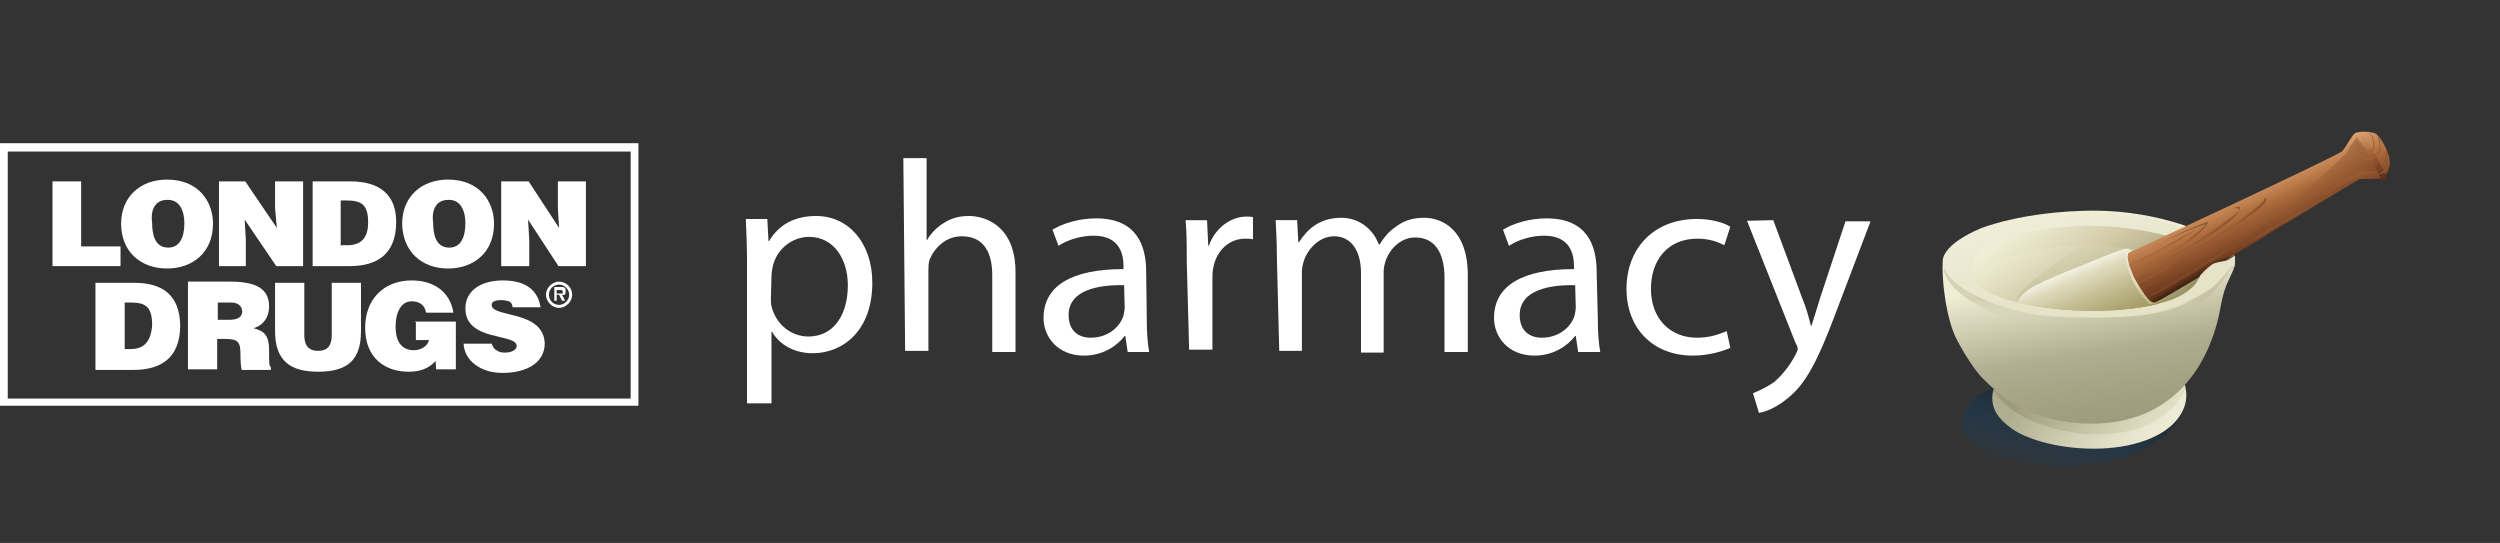 <?xml version="1.0" encoding="utf-8"?>
<!-- Generator: Adobe Illustrator 26.0.1, SVG Export Plug-In . SVG Version: 6.00 Build 0)  -->
<svg version="1.1" id="Layer_1" xmlns="http://www.w3.org/2000/svg" xmlns:xlink="http://www.w3.org/1999/xlink" x="0px" y="0px"
	 viewBox="0 0 419 91" style="enable-background:new 0 0 419 91;" xml:space="preserve">
<rect x="0" y="0" width="419" height="91" fill="#333333" stroke="none"/>
<style type="text/css">
	.st0{fill:#FFFFFF;}
	.st1{fill:url(#SVGID_1_);}
	.st2{fill:url(#SVGID_00000034091420815220090320000007243029717301513896_);}
	.st3{opacity:0.29;fill:url(#SVGID_00000002351839436460661970000007187724951963632570_);enable-background:new    ;}
	.st4{fill:url(#SVGID_00000178924907051351549300000000802654767980798396_);}
	.st5{fill:url(#SVGID_00000026881891771641139830000009395667090982524328_);}
	.st6{opacity:0.51;fill:url(#SVGID_00000025410497597146874500000002611385720241879723_);enable-background:new    ;}
	.st7{fill:url(#SVGID_00000108988780010385160940000011769011071251697794_);}
	.st8{opacity:0.8;fill:url(#SVGID_00000102540872032825077920000000930837773391394470_);enable-background:new    ;}
	.st9{opacity:0.58;fill:url(#SVGID_00000049941283493770758640000010330830460119649712_);enable-background:new    ;}
	.st10{fill:url(#SVGID_00000072249735925657290140000008025863696853746623_);}
	.st11{fill:url(#SVGID_00000140724463608557666640000013892458877690279359_);}
	.st12{fill:url(#SVGID_00000148649143809079220760000006859178066197505960_);}
	.st13{opacity:0.34;fill:url(#SVGID_00000181051259998576860010000017074629197983845767_);enable-background:new    ;}
	.st14{fill:url(#SVGID_00000144327711952723653720000014792478433619613350_);}
	.st15{opacity:0.72;}
	.st16{fill:url(#SVGID_00000176003722140361376330000002521442394528497332_);}
	.st17{fill:url(#SVGID_00000032609501160461437920000012109898566329180823_);}
	.st18{fill:url(#SVGID_00000170973928118314184910000006962417493111925439_);}
	.st19{fill:url(#SVGID_00000103987569586243610920000004315192076164256703_);}
	.st20{fill:url(#SVGID_00000026159149111168885530000017940354948608840088_);}
	.st21{fill:url(#SVGID_00000023274091655492571020000010336781276566043828_);}
	.st22{fill:url(#SVGID_00000147203828214196473630000009324523602867165605_);}
	.st23{fill:url(#SVGID_00000112606078903836110990000013671892651572026290_);}
	.st24{fill:url(#SVGID_00000109020724780989994720000002033320422025097918_);}
	.st25{fill:url(#SVGID_00000149381823251003390380000018129880081962731169_);}
	.st26{fill:url(#SVGID_00000101064333618696544910000002449360717497386414_);}
	.st27{fill:url(#SVGID_00000078741446442243333670000015258705095742237108_);}
</style>
<g>
	<path class="st0" d="M125.2,44c0-2.7-0.1-5.1-0.2-7.3h3.6l0.2,3.7h0.1c1.6-2.7,4.2-4.2,7.9-4.2c5.4,0,9.4,4.5,9.4,11.2
		c0,8-4.9,11.8-10,11.8c-2.9,0-5.5-1.3-6.8-3.6h-0.1v12h-4.1V44L125.2,44z M129.2,50c0,0.6,0,1.1,0.2,1.7c0.8,2.7,3.2,4.7,6.1,4.7
		c4.2,0,6.6-3.6,6.6-8.6c0-4.3-2.3-8.1-6.5-8.1c-2.7,0-5.4,1.9-6.1,5c-0.1,0.5-0.2,1.1-0.2,1.6L129.2,50L129.2,50z"/>
	<path class="st0" d="M151.4,26.5h3.9v13.7h0.1c0.6-1.1,1.7-2.2,2.9-2.9c1.3-0.8,2.6-1.1,4.1-1.1c2.9,0,7.8,1.8,7.8,9.4V59h-3.9
		V46.1c0-3.6-1.3-6.5-5.1-6.5c-2.6,0-4.5,1.8-5.4,3.9c-0.2,0.6-0.2,1.3-0.2,1.9v13.4h-3.9L151.4,26.5L151.4,26.5z"/>
	<path class="st0" d="M192.2,53.6c0,1.9,0.1,3.7,0.4,5.4H189l-0.4-2.7h-0.1c-1.3,1.7-3.7,3.3-6.8,3.3c-4.5,0-6.8-3.2-6.8-6.3
		c0-5.4,4.7-8.2,13.4-8.2v-0.5c0-1.8-0.5-5.1-5-5.1c-2,0-4.2,0.6-5.9,1.7l-1-2.7c1.8-1.1,4.5-1.9,7.3-1.9c6.8,0,8.4,4.5,8.4,9
		L192.2,53.6L192.2,53.6z M188.4,47.8c-4.3-0.1-9.3,0.8-9.3,5c0,2.7,1.7,3.8,3.7,3.8c2.9,0,4.9-1.8,5.5-3.7c0.1-0.5,0.2-1,0.2-1.3
		L188.4,47.8L188.4,47.8z"/>
	<path class="st0" d="M198.9,43.8c0-2.6,0-4.9-0.2-6.9h3.6l0.2,4.3h0.1c1-2.9,3.6-4.9,6.3-4.9c0.4,0,0.8,0,1.1,0.1v3.7
		c-0.4-0.1-1-0.1-1.3-0.1c-2.7,0-4.9,2-5.4,5.1c-0.1,0.6-0.1,1.3-0.1,1.8v11.7h-3.9L198.9,43.8L198.9,43.8z"/>
	<path class="st0" d="M214,42.9c0-2.3-0.1-4.1-0.2-6h3.6l0.2,3.7h0.1c1.3-2,3.3-4.1,7.1-4.1c2.9,0,5.3,1.8,6.3,4.5h0.1
		c0.8-1.3,1.6-2.2,2.6-2.9c1.3-1,2.7-1.6,4.9-1.6c2.9,0,7.3,1.9,7.3,9.6v12.9h-3.9V46.6c0-4.2-1.6-6.8-4.9-6.8
		c-2.3,0-4.1,1.7-4.9,3.7c-0.2,0.6-0.4,1.3-0.4,2v13.6h-3.8V45.7c0-3.6-1.6-6.1-4.5-6.1c-2.4,0-4.3,2-5,3.9
		c-0.2,0.6-0.4,1.3-0.4,1.9v13.4h-3.8L214,42.9L214,42.9z"/>
	<path class="st0" d="M267.8,53.6c0,1.9,0.1,3.7,0.4,5.4h-3.7l-0.4-2.7H264c-1.3,1.7-3.7,3.3-6.8,3.3c-4.5,0-6.8-3.2-6.8-6.3
		c0-5.4,4.7-8.2,13.4-8.2v-0.5c0-1.8-0.5-5.1-5-5.1c-2,0-4.2,0.6-5.9,1.7l-1-2.7c1.8-1.1,4.5-1.9,7.3-1.9c6.8,0,8.4,4.5,8.4,9
		L267.8,53.6L267.8,53.6z M264,47.8c-4.3-0.1-9.3,0.8-9.3,5c0,2.7,1.7,3.8,3.7,3.8c2.9,0,4.9-1.8,5.5-3.7c0.1-0.5,0.2-1,0.2-1.3
		L264,47.8L264,47.8z"/>
	<path class="st0" d="M290,58.3c-1.1,0.5-3.5,1.3-6.3,1.3c-6.6,0-11.1-4.5-11.1-11.2s4.5-11.7,11.8-11.7c2.4,0,4.5,0.6,5.6,1.3
		l-1,3.1c-1-0.5-2.4-1.1-4.5-1.1c-5.1,0-7.8,3.7-7.8,8.4c0,5.1,3.3,8.2,7.7,8.2c2.3,0,3.7-0.6,5-1.1L290,58.3L290,58.3z"/>
	<path class="st0" d="M297.2,36.9l4.9,13.2c0.6,1.4,1.1,3.2,1.4,4.5h0.1c0.4-1.3,1-3.1,1.4-4.5l4.3-13h4.2l-6,15.8
		c-2.9,7.7-4.9,11.4-7.7,13.7c-2,1.7-3.8,2.4-5,2.6l-1-3.3c1-0.4,2.3-1,3.6-1.9c1.1-1,2.4-2.4,3.5-4.5c0.2-0.4,0.4-0.8,0.4-1
		c0-0.2-0.1-0.6-0.4-1.1l-8.1-20.4L297.2,36.9L297.2,36.9z"/>
	<g>
		<path class="st0" d="M82.4,51.1c0-0.5,0.5-0.8,1.6-0.8c0.5,0,1,0.1,1.3,0.2s0.6,0.5,0.6,1h4.7c-0.4-2.6-2.2-4.5-6.3-4.5
			c-3.7,0-6.3,1.7-6.3,4.7c0,5.6,8.6,4.1,8.6,6.3c0,0.6-0.8,1.1-2,1.1c-0.5,0-1-0.1-1.4-0.4c-0.4-0.2-0.6-0.6-0.8-1.1h-4.7
			c0.1,2.7,2.7,4.9,6.5,4.9c4.1,0,7.1-1.7,7.1-5C91,51.9,82.4,53.3,82.4,51.1z"/>
		<path class="st0" d="M22.5,47.4H16v14.6h6.3c4.7,0,7.9-2,7.9-7.5C30.1,49.5,27.3,47.4,22.5,47.4z M21.9,58.5h-1v-7.8h1
			c2.6,0,3.6,0.8,3.6,3.8C25.3,57.3,24.1,58.5,21.9,58.5z"/>
		<path class="st0" d="M45.1,58.8c0-2.9-1-3.3-2.6-3.8c1.7-0.5,2.6-1.9,2.6-3.6c0-2.7-1.7-4.2-6.5-4.2h-7.1v14.7h4.9v-5.1h1.3
			c2.3,0,2.6,0.6,2.6,2.6c0,1.3,0.1,2.2,0.2,2.6h4.9v-0.5C45.1,61.4,45.1,60.8,45.1,58.8z M38.4,53.6h-1.9v-2.9h2.2
			c1.1,0,1.9,0.5,1.9,1.6C40.5,53.2,39.8,53.6,38.4,53.6z"/>
		<path class="st0" d="M69.7,53.8V57h2.2c-0.2,1-1.4,1.7-2.5,1.7c-2.4,0-3.1-1.9-3.1-3.9c0-2.6,1-4.3,2.7-4.3c1.3,0,2.2,0.6,2.4,1.9
			H76C75.4,48.8,72.6,47,69,47c-4.7,0-7.8,3.2-7.8,7.9c0,5.1,3.3,7.4,7.3,7.4c2.3,0,3.6-0.8,4.5-1.8l0.1,1.4h3.3v-8l0,0h-6.8V53.8z"
			/>
		<path class="st0" d="M46.1,47.4v8.1c0,5,2.6,6.8,7.2,6.8c5,0,7.2-2,7.2-6.8v-8.1h-4.9v8.7c0,1.6-0.5,2.7-2.3,2.7
			c-1.9,0-2.3-1.3-2.3-2.7v-8.7C50.9,47.4,46.1,47.4,46.1,47.4z"/>
		<polygon class="st0" points="88.7,40.1 88.5,36.8 93.6,44.6 98.2,44.6 98.2,30.4 93.5,30.4 93.5,34.9 93.7,38.2 88.6,30.4 
			84,30.4 84,44.6 88.7,44.6 		"/>
		<polygon class="st0" points="41.2,40.1 41,36.8 46.3,44.6 50.8,44.6 50.8,30.4 46.1,30.4 46.1,34.9 46.4,38.2 41.1,30.4 
			36.7,30.4 36.7,44.6 41.2,44.6 		"/>
		<polygon class="st0" points="20.2,41.3 13.6,41.3 13.6,30.4 8.8,30.4 8.8,44.6 20.2,44.6 		"/>
		<path class="st0" d="M28,45c4.3,0,7.7-2.7,7.7-7.5c0-3.7-2.4-7.4-7.7-7.4c-4.5,0-7.7,2.9-7.7,7.4C20.3,42.2,23.6,45,28,45z
			 M28,33.5c2.2-0.1,2.9,2,2.9,3.9c0,2.4-0.8,4.1-2.7,4.1c-2.3,0-2.7-2.3-2.7-4.1C25.2,35.5,25.8,33.5,28,33.5z"/>
		<path class="st0" d="M66.4,37.2c0-4.7-2.9-6.8-7.7-6.8h-6.3v14.2h6.2C63.2,44.6,66.4,42.6,66.4,37.2z M57.1,41.3v-7.7h1
			c2.6,0,3.6,0.8,3.6,3.7c0,2.7-1.3,3.8-3.5,3.8h-1L57.1,41.3L57.1,41.3z"/>
		<path class="st0" d="M75.1,45c4.3,0,7.7-2.7,7.7-7.5c0-3.7-2.4-7.4-7.7-7.4c-4.5,0-7.7,2.9-7.7,7.4C67.5,42.2,70.7,45,75.1,45z
			 M75.1,33.5c2.2-0.1,2.9,2,2.9,3.9c0,2.4-0.8,4.1-2.7,4.1c-2.3,0-2.7-2.3-2.7-4.1C72.3,35.5,72.9,33.5,75.1,33.5z"/>
		<path class="st0" d="M94.8,48.8c0-0.2,0-0.5-0.2-0.6c-0.1-0.1-0.4-0.1-0.6-0.1h-1.1v2.3h0.4v-1h0.4l0.5,1h0.5l-0.5-1
			C94.7,49.5,94.8,49.4,94.8,48.8z M94.1,49.2h-0.8v-0.6h0.5c0.2,0,0.5,0,0.5,0.2C94.4,49.2,94.2,49.2,94.1,49.2z"/>
		<path class="st0" d="M93.7,47.2c-1.1,0-2.2,1-2.2,2.2c0,1.1,1,2.2,2.2,2.2c1.1,0,2.2-1,2.2-2.2C95.9,48.2,94.9,47.2,93.7,47.2z
			 M93.7,51.1c-1,0-1.7-0.8-1.7-1.7c0-1,0.8-1.7,1.7-1.7s1.7,0.8,1.7,1.7C95.4,50.2,94.7,51.1,93.7,51.1z"/>
	</g>
	<g>
		
			<linearGradient id="SVGID_1_" gradientUnits="userSpaceOnUse" x1="350.483" y1="882.36" x2="341.741" y2="917.698" gradientTransform="matrix(1 0 0 1 0 -825.493)">
			<stop  offset="0.331" style="stop-color:#0D273D;stop-opacity:0.5"/>
			<stop  offset="0.452" style="stop-color:#083B66;stop-opacity:0.318"/>
			<stop  offset="0.665" style="stop-color:#005DA9;stop-opacity:0"/>
		</linearGradient>
		<path class="st1" d="M334.1,65.1c-8.2,2.6-8.2,12.4,9.4,13c17.1,0.5,23.8-7.8,22.4-12.1C363.6,59.2,348.9,60.5,334.1,65.1z"/>
		
			<linearGradient id="SVGID_00000118379216542579971200000011204679669653189526_" gradientUnits="userSpaceOnUse" x1="342.252" y1="887.117" x2="378.804" y2="911.285" gradientTransform="matrix(1 0 0 1 0 -825.493)">
			<stop  offset="0" style="stop-color:#B0AD90"/>
			<stop  offset="0.266" style="stop-color:#D5D3B9"/>
			<stop  offset="0.422" style="stop-color:#E6E4CC"/>
			<stop  offset="0.546" style="stop-color:#EFEDD5"/>
			<stop  offset="0.756" style="stop-color:#C5C3A8"/>
			<stop  offset="1" style="stop-color:#989677"/>
		</linearGradient>
		<path style="fill:url(#SVGID_00000118379216542579971200000011204679669653189526_);" d="M335,63.8c0,0-1.1,1-1.1,2.9
			c0,1.9,1,3.5,3.1,5c2,1.6,7.3,3.5,13.9,3.5c6.6,0,11.7-2,14-4.9c2.3-2.9,1.4-5.4,1.1-6.5C366.1,63.8,335,63.8,335,63.8z"/>
		
			<linearGradient id="SVGID_00000105394972651736601930000009811037157847993247_" gradientUnits="userSpaceOnUse" x1="342.702" y1="885.984" x2="377.398" y2="908.925" gradientTransform="matrix(1 0 0 1 0 -825.493)">
			<stop  offset="0" style="stop-color:#76724B"/>
			<stop  offset="0.175" style="stop-color:#837F59;stop-opacity:0.825"/>
			<stop  offset="0.716" style="stop-color:#A7A37F;stop-opacity:0.284"/>
			<stop  offset="1" style="stop-color:#B5B18E;stop-opacity:0"/>
		</linearGradient>
		<path style="opacity:0.29;fill:url(#SVGID_00000105394972651736601930000009811037157847993247_);enable-background:new    ;" d="
			M366.2,65c-0.1-0.4-0.1-0.8-0.2-1h-31c0,0-0.5,0.4-1,1.3c0,0,2.9,6.1,15.2,7.4c6.6,0.6,11.4-1.3,13.9-3.5
			C366.2,66.6,366.2,65,366.2,65z"/>
		
			<linearGradient id="SVGID_00000005986851397893751740000014236193613935601027_" gradientUnits="userSpaceOnUse" x1="349.913" y1="870.418" x2="355.833" y2="905.258" gradientTransform="matrix(1 0 0 1 0 -825.493)">
			<stop  offset="2.776626e-02" style="stop-color:#EFEDD5"/>
			<stop  offset="0.132" style="stop-color:#DDDAC1"/>
			<stop  offset="0.4" style="stop-color:#B0AD90"/>
			<stop  offset="0.656" style="stop-color:#A19F80"/>
			<stop  offset="0.894" style="stop-color:#989677"/>
		</linearGradient>
		<path style="fill:url(#SVGID_00000005986851397893751740000014236193613935601027_);" d="M331.9,38.3c0,0-6.1,2.4-6.3,5.4
			c-0.2,2.9,0.5,9.7,2.4,13.3c1.9,3.6,3.7,5.9,4.5,6.6c1.4,1.3,6.6,7.4,18.1,7.4c13.3,0,19.8-9.4,21.6-19.7c0.6-3.3,1.3-4.2,1.9-5.6
			c0.6-1.1,1-3.6-1.4-5c-2.3-1.4-10.5-5.4-21.9-5.4C338.8,35.4,331.9,38.3,331.9,38.3z"/>
		<g>
			
				<linearGradient id="SVGID_00000125580988753285086060000007239212941866039209_" gradientUnits="userSpaceOnUse" x1="347.251" y1="857.907" x2="353.836" y2="883.751" gradientTransform="matrix(1 0 0 1 0 -825.493)">
				<stop  offset="2.776626e-02" style="stop-color:#F1EFDA"/>
				<stop  offset="0.231" style="stop-color:#ECEAD3"/>
				<stop  offset="0.613" style="stop-color:#E6E3C9"/>
			</linearGradient>
			<path style="fill:url(#SVGID_00000125580988753285086060000007239212941866039209_);" d="M325.8,44.9c0,0.1,0,0.1,0,0.2
				c0.4,1.1,2,3.1,5,4.5c2.9,1.4,7.5,3.5,17.1,3.6c9.6,0.2,15.1-0.5,19.1-2.7c4.2-2,4.3-2.9,5.5-3.9c1.1-1,1.4-1.7,1.9-1.8
				c0.2,0,0.2-1.7,0.2-1.7s-0.1-1.1-1.7-2c-2.2-1.1-10.5-5.4-21.9-5.4c-12.1,0-19,2.9-19,2.9s-6.1,2.4-6.3,5.4
				C325.8,44.2,325.8,44.4,325.8,44.9z"/>
		</g>
		
			<linearGradient id="SVGID_00000171705915305850181340000014168134891317310356_" gradientUnits="userSpaceOnUse" x1="350.179" y1="871.928" x2="350.463" y2="886.646" gradientTransform="matrix(1 0 0 1 0 -825.493)">
			<stop  offset="0.231" style="stop-color:#BFB999"/>
			<stop  offset="0.476" style="stop-color:#D1CEB4;stop-opacity:0"/>
		</linearGradient>
		<path style="opacity:0.51;fill:url(#SVGID_00000171705915305850181340000014168134891317310356_);enable-background:new    ;" d="
			M374.4,44.6c-0.5,0-1,0.8-1.9,1.8c-1,1-1.3,1.9-5.5,3.9s-9.6,2.7-19.1,2.7c-9.6-0.1-14.2-2.2-17.1-3.6c-2.9-1.4-4.5-3.3-5-4.5
			c0,0,0-0.1,0-0.2c0,0.1,0,0.4,0,0.5s0,0.1,0,0.2c0.5,2,2.7,4.2,5.3,5.5c3.1,1.7,5.7,3.6,17.1,4.3c8,0.5,13.9-1,19.1-3.5
			c2.9-1.4,4.3-3.5,5.4-4.9c1-1.3,1.1-1.9,1.7-1.9C374.4,45.2,374.4,45.4,374.4,44.6C374.6,44.9,374.6,44.6,374.4,44.6z"/>
		
			<linearGradient id="SVGID_00000044160539924056396910000015368251039556146850_" gradientUnits="userSpaceOnUse" x1="343.511" y1="860.179" x2="367.767" y2="893.021" gradientTransform="matrix(1 0 0 1 0 -825.493)">
			<stop  offset="0" style="stop-color:#EFEDD5"/>
			<stop  offset="4.400641e-02" style="stop-color:#EAE7CD"/>
			<stop  offset="0.249" style="stop-color:#D3CCA9"/>
			<stop  offset="0.435" style="stop-color:#B0A980"/>
			<stop  offset="0.581" style="stop-color:#9A9366"/>
			<stop  offset="0.669" style="stop-color:#928B5D"/>
		</linearGradient>
		<path style="fill:url(#SVGID_00000044160539924056396910000015368251039556146850_);" d="M335.8,39.9c0,0-2.7,1-4.3,2.6
			c-1.3,1.4-1.3,3.9-0.1,5.1c1.7,1.7,6,3.5,13.5,4.2c7.7,0.8,14.9-0.2,17.2-1c2.3-0.6,3.9-1.3,5.6-2.9c1-1,0.6-1.9,2.6-3.2
			c0.6-0.4,1-1,1-1.4c0-0.4,0.2-1.9-8.6-3.9C355.3,37.6,346.6,36.9,335.8,39.9z"/>
		
			<linearGradient id="SVGID_00000067947363951252676940000016098658191902657438_" gradientUnits="userSpaceOnUse" x1="346.079" y1="864.965" x2="359.781" y2="891.879" gradientTransform="matrix(1 0 0 1 0 -825.493)">
			<stop  offset="0" style="stop-color:#EFEDD5;stop-opacity:0.3"/>
			<stop  offset="0.451" style="stop-color:#AEA881;stop-opacity:0.771"/>
			<stop  offset="0.669" style="stop-color:#928B5D"/>
		</linearGradient>
		<path style="opacity:0.8;fill:url(#SVGID_00000067947363951252676940000016098658191902657438_);enable-background:new    ;" d="
			M364.3,49.9c0,0,5.7-3.2,2.7-5.6c-3.1-2.3-13.4-3.1-17.3-3.2c-3.9-0.1-10.5,1-14.8,2.6c-4.3,1.7-3.8,3.1-3.8,3.1l0,0
			c0.1,0.1,0.2,0.4,0.4,0.5c1.7,1.7,6,3.5,13.5,4.2c7.5,0.8,14.9-0.2,17.2-1c1-0.2,1.8-0.5,2.6-1L364.3,49.9z"/>
		
			<linearGradient id="SVGID_00000076579040724969295420000006572219701190827651_" gradientUnits="userSpaceOnUse" x1="340.039" y1="877.822" x2="367.82" y2="866.772" gradientTransform="matrix(1 0 0 1 0 -825.493)">
			<stop  offset="0" style="stop-color:#928B5D;stop-opacity:0.3"/>
			<stop  offset="1" style="stop-color:#EFEDD5;stop-opacity:0"/>
		</linearGradient>
		<path style="opacity:0.58;fill:url(#SVGID_00000076579040724969295420000006572219701190827651_);enable-background:new    ;" d="
			M367.1,44.4c-3.1-2.3-13.4-3.1-17.3-3.2c-0.1,0-0.2,0-0.4,0c-4.5,2.3-9.6,6.5-10.5,7.5c-0.8,1-1,1.7-0.5,1.9
			c1.8,0.5,4.1,1,6.6,1.1c7.7,0.8,14.9-0.2,17.2-1c1-0.2,1.8-0.5,2.6-1l-0.2,0.1C364.4,49.9,370.3,46.8,367.1,44.4z"/>
		
			<linearGradient id="SVGID_00000139995285868931500740000005419415695280403339_" gradientUnits="userSpaceOnUse" x1="347.575" y1="870.257" x2="353.805" y2="885.108" gradientTransform="matrix(1 0 0 1 0 -825.493)">
			<stop  offset="2.776626e-02" style="stop-color:#F1EFDE"/>
			<stop  offset="0.134" style="stop-color:#DFDABC"/>
			<stop  offset="0.395" style="stop-color:#BFB98D"/>
			<stop  offset="0.662" style="stop-color:#A39C64"/>
			<stop  offset="0.873" style="stop-color:#918B4A"/>
			<stop  offset="1" style="stop-color:#8B8441"/>
		</linearGradient>
		<path style="fill:url(#SVGID_00000139995285868931500740000005419415695280403339_);" d="M361.5,50.6c0,0-1-3.1-1.8-4.9
			c-1-1.8-2.4-3.6-2.4-3.6s-0.1-0.2-0.6-0.4c-0.1,0-0.2,0-0.4,0l0,0c-0.8,0-6.9,2.6-6.9,2.6s-7.1,2.7-9.2,4.1c-2.2,1.4-2,2.3-2,2.3
			l0,0c1.8,0.4,4.1,0.8,6.6,1.1c7.7,0.8,14.9-0.2,17.2-1L361.5,50.6z"/>
		
			<linearGradient id="SVGID_00000021834541687948445690000014962008233481072769_" gradientUnits="userSpaceOnUse" x1="356.534" y1="866.958" x2="363.396" y2="883.316" gradientTransform="matrix(1 0 0 1 0 -825.493)">
			<stop  offset="0" style="stop-color:#F1EFDE"/>
			<stop  offset="0.355" style="stop-color:#DFDABC"/>
			<stop  offset="0.55" style="stop-color:#BFB98D"/>
			<stop  offset="0.749" style="stop-color:#A39C64"/>
			<stop  offset="0.906" style="stop-color:#918B4A"/>
			<stop  offset="1" style="stop-color:#8B8441"/>
		</linearGradient>
		<path style="fill:url(#SVGID_00000021834541687948445690000014962008233481072769_);" d="M357.2,42.3c0,0-0.2-0.2-0.5-0.2
			c-0.2,0-0.4,0.2-0.5,0.6c0,0.5,0.4,2.6,1.3,4.5c1,1.9,2.7,3.8,2.7,3.8c0.2,0,0.8-0.1,1-0.1c0.1,0-0.1-1.8-1-3.6
			C359,44.3,357.2,42.3,357.2,42.3z"/>
		
			<linearGradient id="SVGID_00000121970367643037557110000003415803517753275044_" gradientUnits="userSpaceOnUse" x1="376.347" y1="855.78" x2="384.825" y2="873.981" gradientTransform="matrix(1 0 0 1 0 -825.493)">
			<stop  offset="0" style="stop-color:#E3A877"/>
			<stop  offset="0.251" style="stop-color:#AF6D3D"/>
			<stop  offset="0.542" style="stop-color:#68341A"/>
			<stop  offset="0.838" style="stop-color:#3D1B0C"/>
		</linearGradient>
		<path style="fill:url(#SVGID_00000121970367643037557110000003415803517753275044_);" d="M356.7,42.4c0,0-0.1,0.2-0.1,0.8
			c0.1,1,0.8,2.9,1.4,3.9c0.8,1.4,2.2,3.6,2.9,3.6c0.8,0,7.8-4.5,7.8-4.5s1.3-1.4,2-1.9c1-0.5,2.3-0.5,2.7-1
			c0.2-0.1,21.8-13.2,22.1-13.3c0.4,0,3.3,0,3.7-0.1c0.4-0.2,1.6-1.4,1.3-3.1c-0.2-1.7-1.6-3.8-2.2-4.3c-0.6-0.5-3.2-0.6-3.7-0.1
			c-0.5,0.5-1.7,2.6-2,2.9C392.5,25.8,356.7,42.4,356.7,42.4z"/>
		
			<linearGradient id="SVGID_00000036949580497082134310000006172319945184109443_" gradientUnits="userSpaceOnUse" x1="384.361" y1="845.686" x2="367.9" y2="896.077" gradientTransform="matrix(1 0 0 1 0 -825.493)">
			<stop  offset="0" style="stop-color:#5F321A"/>
			<stop  offset="0.38" style="stop-color:#B77646;stop-opacity:0.2"/>
			<stop  offset="1" style="stop-color:#A16C3C;stop-opacity:0"/>
		</linearGradient>
		<path style="opacity:0.34;fill:url(#SVGID_00000036949580497082134310000006172319945184109443_);enable-background:new    ;" d="
			M379.9,39.3c1.1-1.8,13.9-9.9,15.2-10.3c1.1-0.4,3.3,0,3.3-0.2c-0.1-0.6-1-2.4-1.4-3.3c-1-1.9-1.9-2.7-1.9-2.7s-1.1,1.6-1.3,1.8
			c0,0.1-0.2,0.5-0.5,1c-0.1,0.1-0.1,0.2-0.2,0.2l0,0c-2.2,2.3-7.8,7.4-11.4,9.4c-4.5,2.7-22.4,12.7-22.4,12.7l-1,0.1
			c0.8,1.4,1.9,2.9,2.6,2.9c0.6,0,7.8-4.5,7.8-4.5s1.3-1.4,2-1.9c1-0.5,2.3-0.5,2.7-1c0.1,0,2.7-1.7,6.3-3.7
			C379.8,39.5,379.8,39.4,379.9,39.3z"/>
		
			<linearGradient id="SVGID_00000121964899581085853470000018420650536708927126_" gradientUnits="userSpaceOnUse" x1="395.316" y1="847.129" x2="401.873" y2="861.205" gradientTransform="matrix(1 0 0 1 0 -825.493)">
			<stop  offset="0" style="stop-color:#E3A877"/>
			<stop  offset="0.251" style="stop-color:#AF6D3D"/>
			<stop  offset="0.542" style="stop-color:#68341A"/>
			<stop  offset="0.838" style="stop-color:#3D1B0C"/>
		</linearGradient>
		<path style="fill:url(#SVGID_00000121964899581085853470000018420650536708927126_);" d="M395.6,22.3c-0.2,0-0.5,0.1-0.5,0.2
			c-0.1,0.1-0.1,0.2-0.2,0.4c0.2,0.2,0.5,0.8,1,1.3c1.9,2.9,3.1,5.6,3.1,5.9c0.4,0,0.6,0,0.8-0.1c0,0,0.1-0.1,0.2-0.2
			C399.2,27.1,395.6,22.3,395.6,22.3z"/>
		<g class="st15">
			
				<linearGradient id="SVGID_00000176726338049575191220000018441950654224155805_" gradientUnits="userSpaceOnUse" x1="363.578" y1="863.072" x2="359.545" y2="875.418" gradientTransform="matrix(1 0 0 1 0 -825.493)">
				<stop  offset="0" style="stop-color:#7A4927"/>
				<stop  offset="0.586" style="stop-color:#9E6339;stop-opacity:0.531"/>
				<stop  offset="1" style="stop-color:#B77646;stop-opacity:0.2"/>
			</linearGradient>
			<path style="fill:url(#SVGID_00000176726338049575191220000018441950654224155805_);" d="M367.7,38.7c0.2-0.2-5,2.7-6,3.3
				c-1,0.5-4.9,2.3-4.9,2.3v0.5c0,0,1-0.4,3.3-1.7C362.5,41.9,367.6,38.8,367.7,38.7z"/>
			
				<linearGradient id="SVGID_00000000915124834951781500000006344186637311754117_" gradientUnits="userSpaceOnUse" x1="366.176" y1="861.665" x2="361.5" y2="875.98" gradientTransform="matrix(1 0 0 1 0 -825.493)">
				<stop  offset="0" style="stop-color:#7A4927"/>
				<stop  offset="0.586" style="stop-color:#9E6339;stop-opacity:0.531"/>
				<stop  offset="1" style="stop-color:#B77646;stop-opacity:0.2"/>
			</linearGradient>
			<path style="fill:url(#SVGID_00000000915124834951781500000006344186637311754117_);" d="M369.7,37.6c0,0.2-1.9,1.8-3.1,2.7
				c-1,1-7.4,4.5-7.4,4.5c1,0,5.9-3.2,7.8-4.5c1.9-1.3,3.1-2.7,3.1-3.1c0-0.2-4.7,1.8-5.6,2.3c-0.5,0.2-1.8,1-2.6,1.4
				C364,39.7,369.7,37.4,369.7,37.6z"/>
			
				<linearGradient id="SVGID_00000004509686346409806220000003330010967972790693_" gradientUnits="userSpaceOnUse" x1="361.539" y1="866.173" x2="361.257" y2="867.038" gradientTransform="matrix(1 0 0 1 0 -825.493)">
				<stop  offset="0" style="stop-color:#7A4927"/>
				<stop  offset="0.586" style="stop-color:#9E6339;stop-opacity:0.531"/>
				<stop  offset="1" style="stop-color:#B77646;stop-opacity:0.2"/>
			</linearGradient>
			<path style="fill:url(#SVGID_00000004509686346409806220000003330010967972790693_);" d="M361.2,41.2c-0.2,0.1,0.1,0,0.6-0.4
				C361.5,40.9,361.3,41.1,361.2,41.2z"/>
			
				<linearGradient id="SVGID_00000164515395045675254310000004826019843140299681_" gradientUnits="userSpaceOnUse" x1="369.054" y1="858.816" x2="361.763" y2="881.136" gradientTransform="matrix(1 0 0 1 0 -825.493)">
				<stop  offset="0" style="stop-color:#7A4927"/>
				<stop  offset="0.586" style="stop-color:#9E6339;stop-opacity:0.531"/>
				<stop  offset="1" style="stop-color:#B77646;stop-opacity:0.2"/>
			</linearGradient>
			<path style="fill:url(#SVGID_00000164515395045675254310000004826019843140299681_);" d="M375.4,34.8c0-0.4-1,0.1-1,0.1
				s1-0.2,0.8,0.4c-0.2,0.6-5.1,3.8-6.3,4.7c-1.3,1-10.9,6.1-10.9,6.1c-0.2,0.1,0,0.4,0,0.4s5-2.6,11.2-6.3
				C375.4,36.4,375.4,35.2,375.4,34.8z"/>
			
				<linearGradient id="SVGID_00000101102373493895833440000004041315488641744033_" gradientUnits="userSpaceOnUse" x1="372.088" y1="856.823" x2="363.204" y2="884.02" gradientTransform="matrix(1 0 0 1 0 -825.493)">
				<stop  offset="0" style="stop-color:#7A4927"/>
				<stop  offset="0.586" style="stop-color:#9E6339;stop-opacity:0.531"/>
				<stop  offset="1" style="stop-color:#B77646;stop-opacity:0.2"/>
			</linearGradient>
			<path style="fill:url(#SVGID_00000101102373493895833440000004041315488641744033_);" d="M378.5,35.1c2.2-1.7,1-2.3,1-1.7
				s-3.1,2.7-4.2,3.7s-16.9,10.3-16.9,10.3c0.6,0.2,3.8-1.8,3.8-1.8S376.4,36.9,378.5,35.1z"/>
			
				<linearGradient id="SVGID_00000123416260950873090070000007044381036746752416_" gradientUnits="userSpaceOnUse" x1="373.112" y1="860.519" x2="364.842" y2="885.834" gradientTransform="matrix(1 0 0 1 0 -825.493)">
				<stop  offset="0" style="stop-color:#7A4927"/>
				<stop  offset="0.586" style="stop-color:#9E6339;stop-opacity:0.531"/>
				<stop  offset="1" style="stop-color:#B77646;stop-opacity:0.2"/>
			</linearGradient>
			<path style="fill:url(#SVGID_00000123416260950873090070000007044381036746752416_);" d="M375.4,40.6l-15.5,9.2
				c0.8,0,5.4-2.7,8.4-4.5c3.1-1.9,11.1-7.1,12.6-8.1C382,36,375.4,40.6,375.4,40.6z"/>
			
				<linearGradient id="SVGID_00000029729472718918259260000005544647830941374093_" gradientUnits="userSpaceOnUse" x1="387.987" y1="853.179" x2="380.105" y2="877.309" gradientTransform="matrix(1 0 0 1 0 -825.493)">
				<stop  offset="0" style="stop-color:#7A4927"/>
				<stop  offset="0.586" style="stop-color:#9E6339;stop-opacity:0.531"/>
				<stop  offset="1" style="stop-color:#B77646;stop-opacity:0.2"/>
			</linearGradient>
			<path style="fill:url(#SVGID_00000029729472718918259260000005544647830941374093_);" d="M389.7,32.7c-4.5,2.6-14.8,9-14.8,9
				s8.8-4.7,10.9-6c2-1.3,10-6,10-6S394.2,30.2,389.7,32.7z"/>
		</g>
		<g>
			
				<linearGradient id="SVGID_00000010995146740903568780000003945068143579160709_" gradientUnits="userSpaceOnUse" x1="397.554" y1="848.309" x2="395.692" y2="854.009" gradientTransform="matrix(1 0 0 1 0 -825.493)">
				<stop  offset="0" style="stop-color:#7A4927"/>
				<stop  offset="0.586" style="stop-color:#9E6339;stop-opacity:0.531"/>
				<stop  offset="1" style="stop-color:#B77646;stop-opacity:0.2"/>
			</linearGradient>
			<path style="fill:url(#SVGID_00000010995146740903568780000003945068143579160709_);" d="M397.4,26.7c0.5-0.1,1.6-1.1,1.6-1.6
				c0-0.5-0.1-1.9-0.5-2.3c0,0,0.6,1.9,0.2,2.4s-1.3,1.6-1.9,1.1c-0.5-0.2-1.9-1.3-1.9-1.8s-0.2,0.2,0.6,1.1
				C396.2,26.8,396.7,27,397.4,26.7z"/>
			
				<linearGradient id="SVGID_00000105420912985511986790000013079303061319819917_" gradientUnits="userSpaceOnUse" x1="396.66" y1="849.543" x2="392.797" y2="861.368" gradientTransform="matrix(1 0 0 1 0 -825.493)">
				<stop  offset="0" style="stop-color:#7A4927"/>
				<stop  offset="0.586" style="stop-color:#9E6339;stop-opacity:0.531"/>
				<stop  offset="1" style="stop-color:#B77646;stop-opacity:0.2"/>
			</linearGradient>
			<path style="fill:url(#SVGID_00000105420912985511986790000013079303061319819917_);" d="M400,24.9c0,0,0,0.8-0.2,1.6
				c-0.2,0.8-1,2.2-1.6,2.2c-0.5,0-2-0.2-3.1,0c-1,0.2-3.8,1.8-4.7,2.3c-0.8,0.6,3.5-1.9,4.3-2c1,0,2.9,0.1,3.6-0.1
				C399.1,28.5,400.3,26.7,400,24.9z"/>
			
				<linearGradient id="SVGID_00000113347030012407018940000007469892878648940205_" gradientUnits="userSpaceOnUse" x1="399.85" y1="851.381" x2="398.063" y2="856.85" gradientTransform="matrix(1 0 0 1 0 -825.493)">
				<stop  offset="0" style="stop-color:#7A4927"/>
				<stop  offset="0.586" style="stop-color:#9E6339;stop-opacity:0.531"/>
				<stop  offset="1" style="stop-color:#B77646;stop-opacity:0.2"/>
			</linearGradient>
			<path style="fill:url(#SVGID_00000113347030012407018940000007469892878648940205_);" d="M400.5,26c0,0,0,1.1-0.5,1.9
				c-0.5,0.8-1.3,1.3-2,1.3c-0.8,0,0.8,0.2,1.6-0.2C400,28.5,400.6,27.1,400.5,26z"/>
			
				<linearGradient id="SVGID_00000176006311686772880050000010981715580647717783_" gradientUnits="userSpaceOnUse" x1="397.175" y1="847.879" x2="395.635" y2="852.594" gradientTransform="matrix(1 0 0 1 0 -825.493)">
				<stop  offset="0" style="stop-color:#7A4927"/>
				<stop  offset="0.586" style="stop-color:#9E6339;stop-opacity:0.531"/>
				<stop  offset="1" style="stop-color:#B77646;stop-opacity:0.2"/>
			</linearGradient>
			<path style="fill:url(#SVGID_00000176006311686772880050000010981715580647717783_);" d="M396,25.4c1,0.5,1.7,0,1.9-0.2
				c0.2-0.4,0.1-1.3-0.2-2.2c-0.4-0.8-1.1-1-1-1c0.2,0.1,1,0.6,1.1,2c0.1,1.4-1,1.3-1.4,1.3c-0.4,0-1.3-1.3-1.3-1.3
				S395,24.9,396,25.4z"/>
		</g>
		
			<linearGradient id="SVGID_00000163758580640899023770000009206737867079692445_" gradientUnits="userSpaceOnUse" x1="367.397" y1="870.063" x2="369.914" y2="874.258" gradientTransform="matrix(1 0 0 1 0 -825.493)">
			<stop  offset="0" style="stop-color:#995C32;stop-opacity:0"/>
			<stop  offset="0.159" style="stop-color:#673D21;stop-opacity:0.24"/>
			<stop  offset="0.315" style="stop-color:#3E2213;stop-opacity:0.475"/>
			<stop  offset="0.456" style="stop-color:#201009;stop-opacity:0.688"/>
			<stop  offset="0.577" style="stop-color:#0D0403;stop-opacity:0.87"/>
			<stop  offset="0.663" style="stop-color:#070001"/>
		</linearGradient>
		<path style="fill:url(#SVGID_00000163758580640899023770000009206737867079692445_);" d="M368.7,46.1c0-0.1,1.4-1.6,1.9-1.7
			c0.4-0.2,0.6-0.4,1.4-0.5c0.8-0.1,1.3-0.2,1.7-0.5l2.7-1.7c0,0-2.2,1.3-3.6,1.6c-1.7,0.1-3.7,1-4.3,1.3c-0.6,0.4-9.4,4.1-9.4,4.1
			c1,1.7,1.8,2,2,2c0.2,0,2.3-1.2,2.3-1.2l5.3-3.1C368.6,46.3,368.7,46.2,368.7,46.1z"/>
	</g>
	<path class="st0" d="M105.7,25.4v41.4H1.3V25.4H105.7 M107,24H0v44h107v-1.3V25.4V24L107,24z"/>
</g>
</svg>
